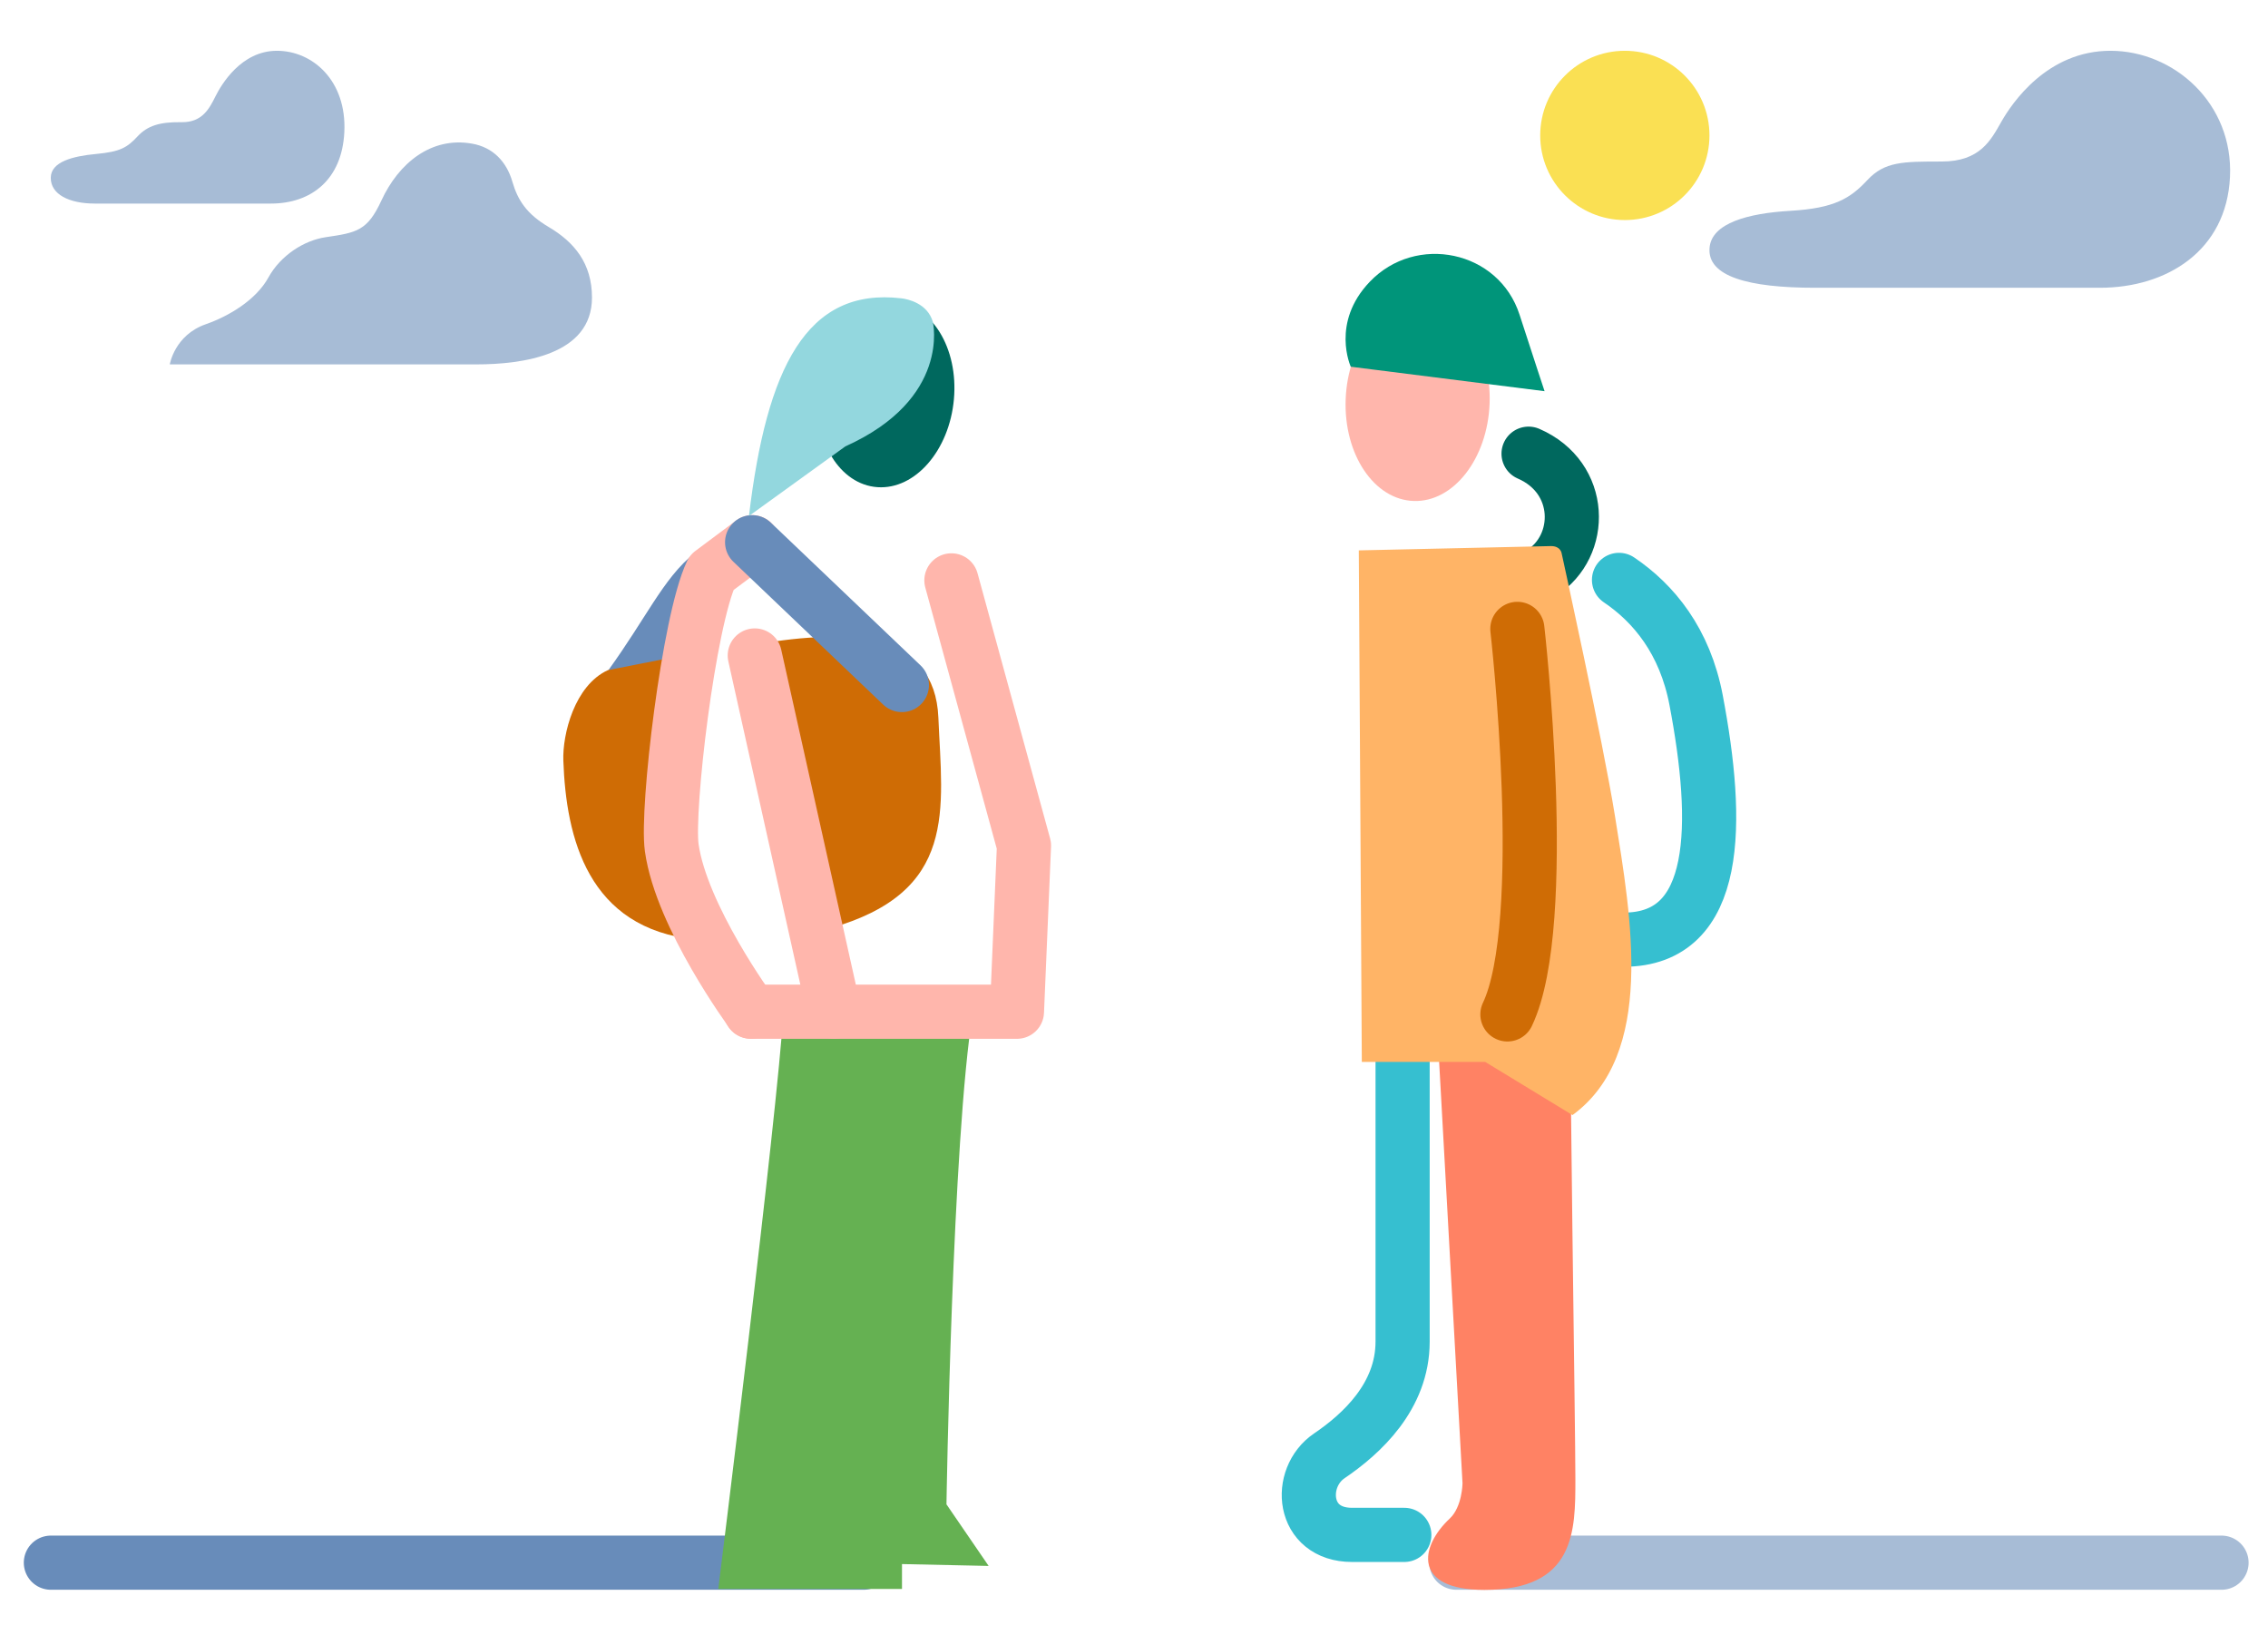 <svg xmlns="http://www.w3.org/2000/svg" fill="none" viewBox="0 0 67 48" height="48" width="67">
<g clip-path="url(#clip0_7320_15390)">
<path stroke-linejoin="round" stroke-linecap="round" stroke-miterlimit="10" stroke-width="1.6" stroke="#688CBA" d="M25.51 46.158L1.503 46.158"></path>
<path stroke-linejoin="round" stroke-linecap="round" stroke-miterlimit="10" stroke-width="1.6" stroke="#A7BCD6" d="M65.627 46.158L43.023 46.158"></path>
<path stroke-linejoin="round" stroke-linecap="round" stroke-miterlimit="10" stroke-width="1.6" stroke="#36BFD0" d="M41.485 45.337C41.485 45.337 41.458 45.337 39.941 45.337C38.446 45.337 38.32 43.647 39.27 43.002C40.221 42.357 41.435 41.248 41.435 39.629C41.435 39.771 41.435 33.568 41.435 27.028"></path>
<path stroke-linejoin="round" stroke-linecap="round" stroke-miterlimit="10" stroke-width="1.521" stroke="#688CBA" d="M18.594 20.234C19.734 18.655 20.224 17.53 21.015 16.916"></path>
<path fill="#CF6C05" d="M20.155 19.361L17.957 19.795C16.973 20.245 16.613 21.692 16.642 22.468C16.723 24.744 17.362 27.427 20.553 27.752L20.155 19.361Z"></path>
<path fill="#FF8264" d="M46.365 27.106C46.365 31.27 46.539 42.167 46.539 43.696C46.539 45.225 46.539 46.962 43.852 46.962C41.722 46.962 41.941 45.683 42.827 44.855C43.197 44.509 43.205 43.813 43.205 43.813L42.278 27.106"></path>
<path stroke-linejoin="round" stroke-linecap="round" stroke-miterlimit="10" stroke-width="1.6" stroke="#00685E" d="M45.539 16.924C46.793 16.13 46.787 14.108 45.156 13.401"></path>
<path fill="#FFB6AC" d="M44.005 11.921C44.066 10.298 43.164 8.953 41.989 8.92C40.815 8.884 39.812 10.174 39.753 11.796C39.692 13.42 40.593 14.764 41.769 14.798C42.942 14.833 43.943 13.546 44.005 11.921Z"></path>
<path stroke-linejoin="round" stroke-linecap="round" stroke-miterlimit="10" stroke-width="1.6" stroke="#36BFD0" d="M47.828 17.129C48.849 17.817 49.775 18.934 50.106 20.683C50.792 24.301 50.821 27.756 47.965 27.756"></path>
<path fill="#FFB466" d="M46.454 32.937C48.908 31.142 48.193 27.125 47.708 24.101C47.354 21.894 46.133 16.342 46.133 16.342C46.133 16.342 46.106 16.13 45.821 16.13L40.141 16.257L40.23 31.367H43.876L46.454 32.937Z"></path>
<path fill="#00957A" d="M39.904 10.832L45.629 11.555C45.629 11.555 45.307 10.586 44.891 9.299C44.276 7.39 41.826 6.895 40.464 8.324C39.307 9.533 39.904 10.832 39.904 10.832Z"></path>
<path fill="#00685E" d="M24.156 11.52C24.291 10.011 25.302 8.847 26.412 8.923C27.525 8.997 28.315 10.282 28.18 11.792C28.045 13.302 27.035 14.466 25.924 14.39C24.811 14.316 24.021 13.03 24.156 11.52Z"></path>
<path fill="#65B152" d="M23.145 29.883C22.966 32.91 21.219 46.934 21.219 46.934H26.646V46.199L29.206 46.254L27.96 44.435C27.96 44.435 28.129 33.654 28.742 29.883"></path>
<path stroke-linejoin="round" stroke-linecap="round" stroke-miterlimit="10" stroke-width="1.6" stroke="#FFB6AC" d="M22.224 16.016L21.021 16.914C20.341 18.341 19.686 23.916 19.844 25.039C20.131 27.084 22.186 29.881 22.186 29.881"></path>
<path fill="#CF6C05" d="M24.501 27.425C28.316 26.352 27.833 23.905 27.721 21.195C27.617 18.691 25.09 18.558 22.375 19.028L24.501 27.425Z"></path>
<path stroke-linejoin="round" stroke-linecap="round" stroke-miterlimit="10" stroke-width="1.6" stroke="#688CBA" d="M22.219 16.016L26.643 20.234"></path>
<path stroke-linejoin="round" stroke-linecap="round" stroke-miterlimit="10" stroke-width="1.6" stroke="#FFB6AC" d="M22.297 19.361L24.641 29.884"></path>
<path stroke-linejoin="round" stroke-linecap="round" stroke-miterlimit="10" stroke-width="1.6" stroke="#FFB6AC" d="M28.106 17.143L30.25 24.977L30.042 29.884H22.18"></path>
<path stroke-linejoin="round" stroke-linecap="round" stroke-miterlimit="10" stroke-width="1.6" stroke="#CF6C05" d="M44.825 18.576C44.825 18.576 45.819 27.257 44.531 29.963"></path>
<path fill="#93D7DE" d="M27.558 9.509C27.558 9.509 28.097 11.781 24.973 13.185L22.125 15.242C22.647 10.87 23.822 8.48 26.63 8.812C26.816 8.833 27.4 8.958 27.558 9.509Z"></path>
<path fill="#A7BCD6" d="M5.016 10.763C6.715 10.763 12.715 10.763 14.074 10.763C15.434 10.763 17.488 10.489 17.488 8.789C17.488 7.778 16.964 7.151 16.209 6.705C15.566 6.326 15.297 5.921 15.136 5.367C14.967 4.782 14.57 4.351 13.941 4.242C12.736 4.031 11.776 4.821 11.268 5.921C10.853 6.822 10.537 6.871 9.623 7.006C8.982 7.1 8.289 7.544 7.93 8.195C7.567 8.856 6.769 9.336 6.082 9.576C5.155 9.898 5.016 10.763 5.016 10.763Z"></path>
<path fill="#A7BCD6" d="M2.802 6.013C4.385 6.013 6.89 6.013 8.004 6.013C9.192 6.013 10.104 5.309 10.172 3.903C10.246 2.381 9.234 1.5 8.18 1.5C7.125 1.5 6.539 2.497 6.364 2.848C6.188 3.2 5.978 3.618 5.367 3.609C4.723 3.599 4.361 3.71 4.064 4.028C3.755 4.361 3.548 4.482 2.848 4.547C2.148 4.612 1.503 4.778 1.5 5.25C1.495 5.74 2.042 6.013 2.802 6.013Z"></path>
<path fill="#A7BCD6" d="M53.618 8.5C56.424 8.5 60.059 8.5 62.033 8.5C64.007 8.5 65.774 7.41 65.877 5.227C65.981 3.046 64.214 1.5 62.346 1.5C60.475 1.5 59.437 3.046 59.126 3.59C58.814 4.136 58.501 4.771 57.359 4.771C56.216 4.771 55.675 4.771 55.166 5.318C54.657 5.864 54.188 6.151 52.892 6.227C51.648 6.299 50.567 6.586 50.503 7.317C50.428 8.164 51.644 8.5 53.618 8.5Z"></path>
<path fill="#FAE053" d="M45.5 4C45.5 2.619 46.619 1.5 48 1.5C49.381 1.5 50.5 2.619 50.5 4C50.5 5.381 49.381 6.5 48 6.5C46.618 6.498 45.5 5.381 45.5 4Z"></path>
</g>
<defs>
<clipPath id="clip0_7320_15390">
<rect transform="translate(0.5 0.5)" fill="white" height="47" width="66"></rect>
</clipPath>
</defs>
</svg>
